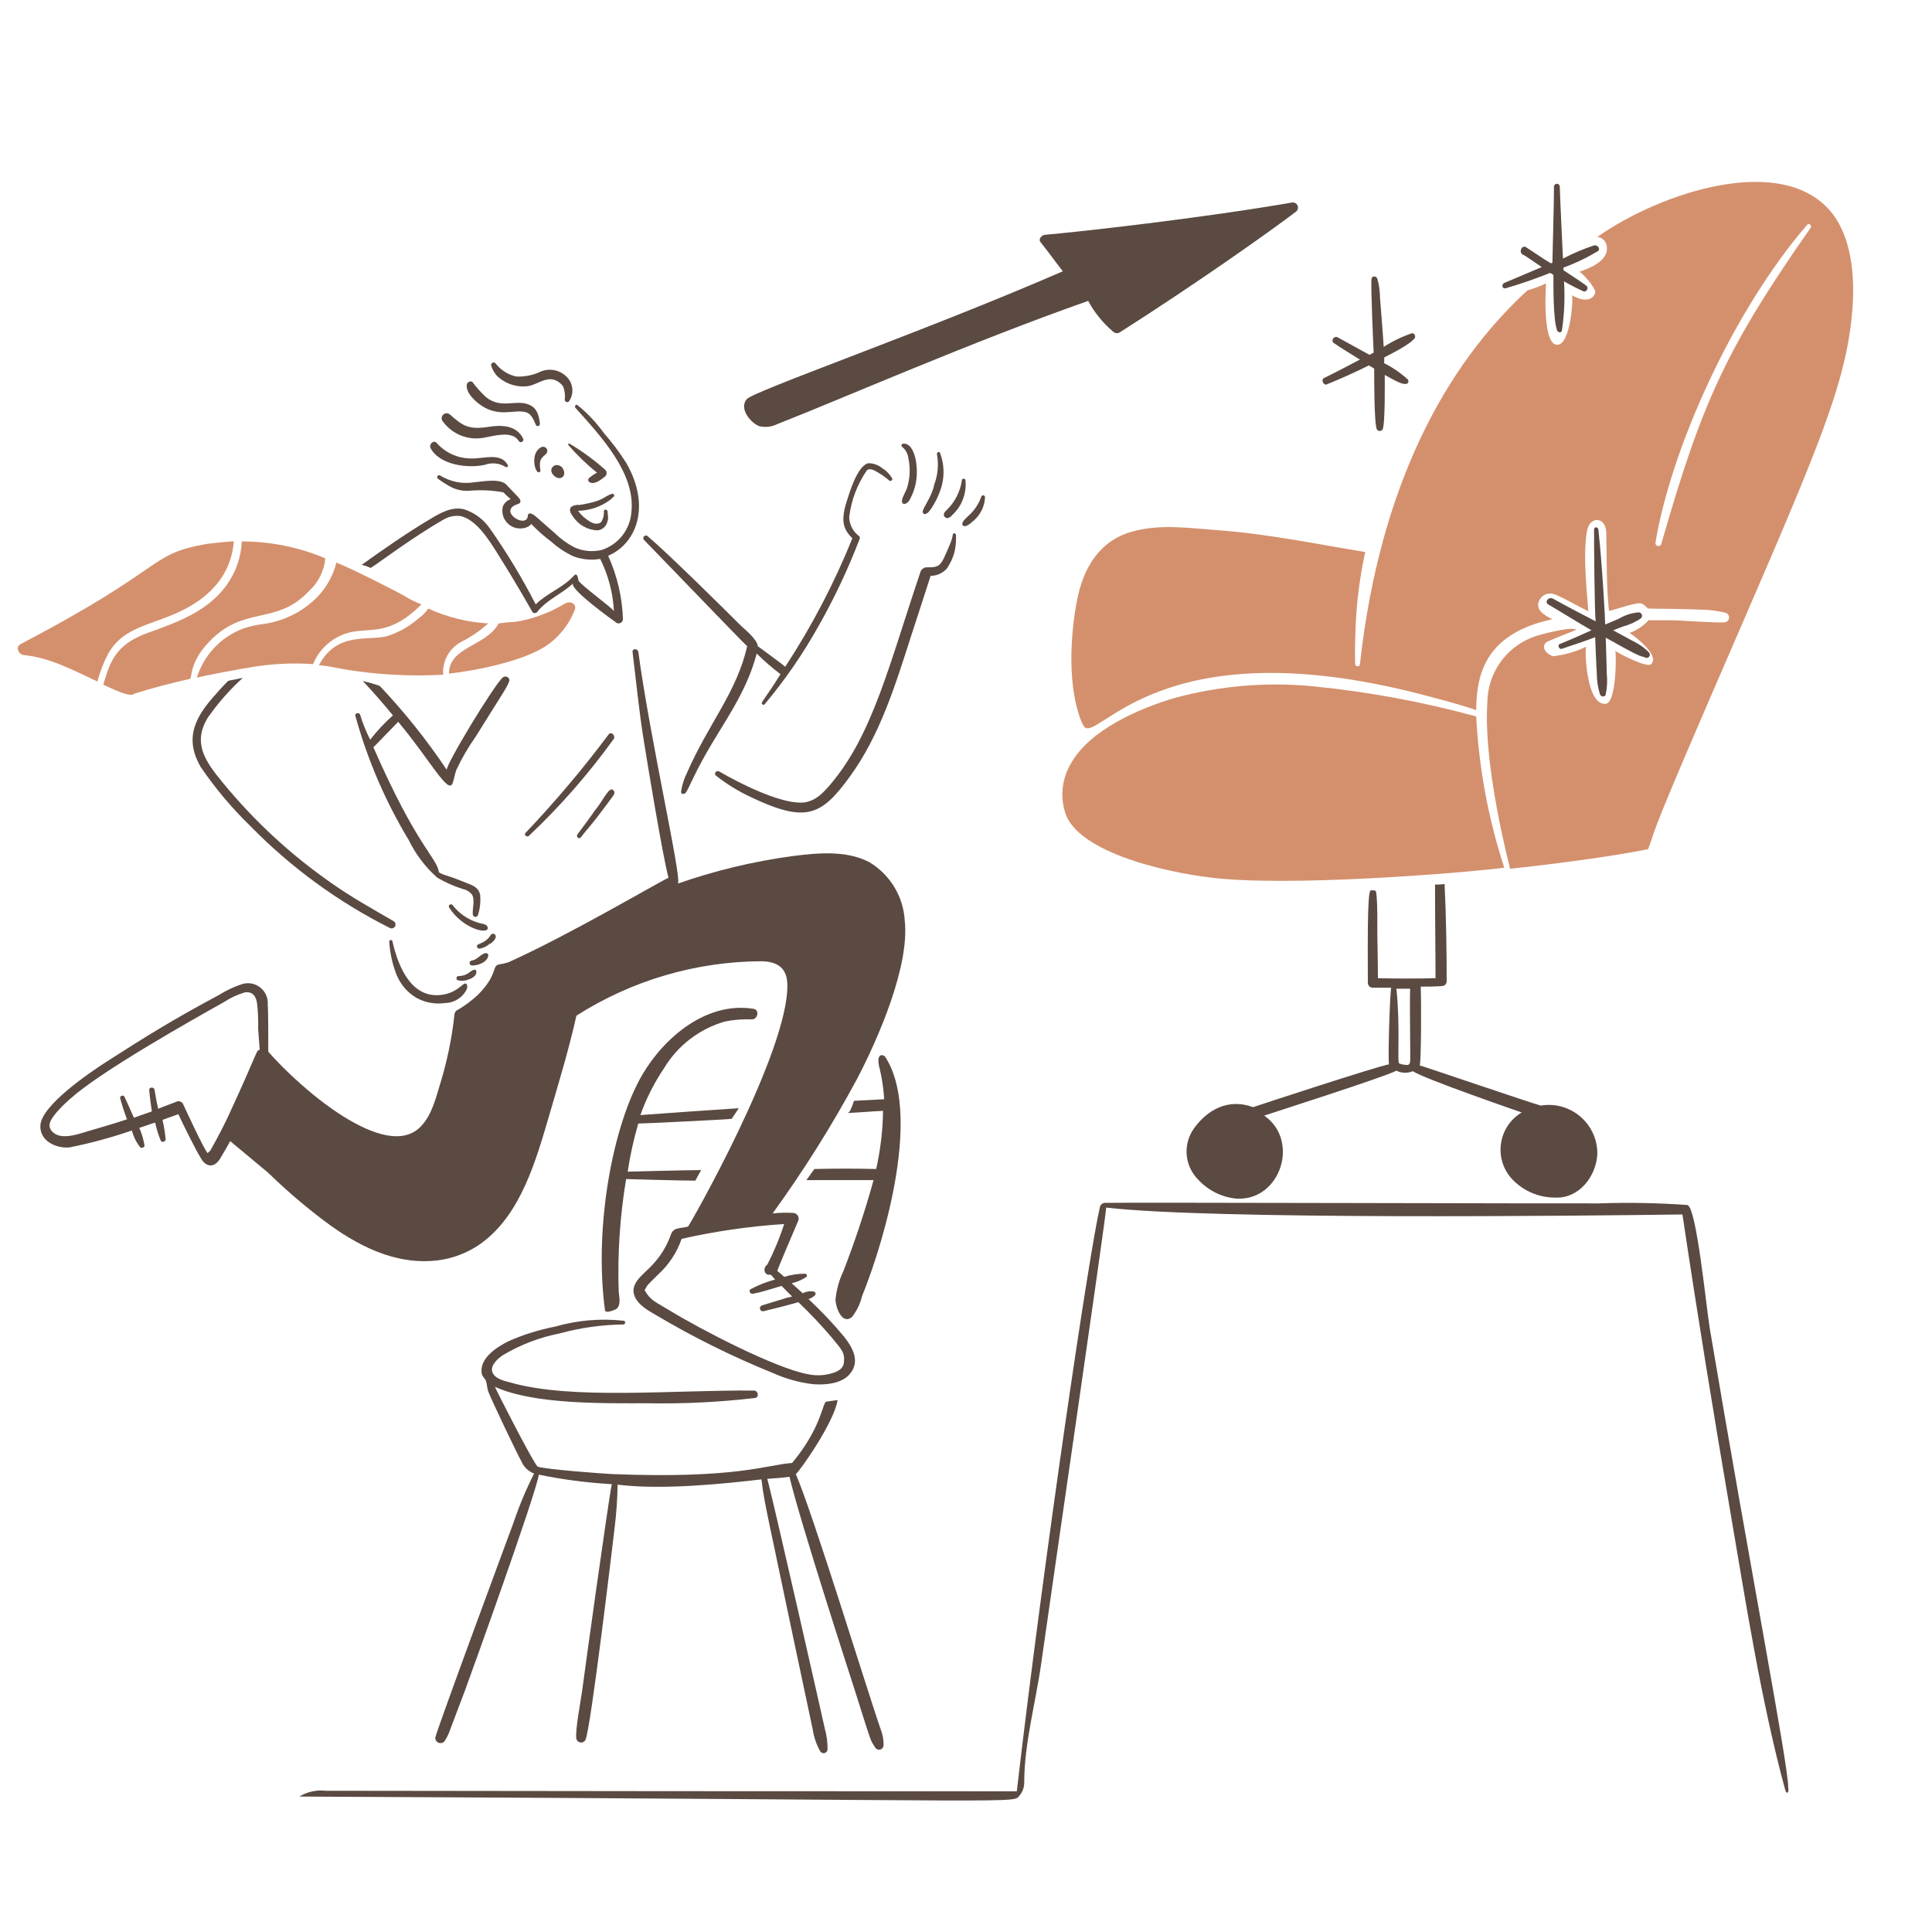<?xml version="1.0" encoding="utf-8"?>
<svg viewBox="0 0 400 400" xmlns="http://www.w3.org/2000/svg" id="Support-Team-7--Streamline-Brooklyn" height="400" width="400">
  <desc>
    Support Team 7 Streamline Illustration: https://streamlinehq.com
  </desc>
  <g>
    <path d="M 297.209 202.518 C 293.269 202.626 289.209 202.626 285.279 202.518 C 285.279 199.78 285.223 197.046 285.169 194.198 C 285.109 191.134 285.279 187.96 284.949 184.894 C 284.954 184.663 284.826 184.45 284.621 184.346 L 283.745 184.346 C 283.031 185.062 283.199 197.042 283.199 203.502 C 283.197 204.047 283.638 204.489 284.183 204.488 L 288.015 204.488 C 287.687 207.334 287.357 219.488 287.577 220.36 C 285.387 220.688 259.665 229.116 259.445 229.226 C 254.083 227.256 249.845 230.012 247.295 233.494 C 244.821 236.813 245.196 241.453 248.171 244.332 C 250.215 246.504 252.975 247.865 255.943 248.162 C 265.131 248.722 269.187 236.122 261.743 230.978 C 262.289 230.758 287.027 222.876 289.107 221.672 C 290.17 222.201 291.411 222.241 292.507 221.782 C 295.025 223.424 314.399 230.102 315.055 230.32 C 310.315 233.149 309.224 239.543 312.757 243.784 C 315.075 246.44 318.432 247.958 321.957 247.944 C 326.881 248.212 330.515 243.566 330.715 238.858 C 330.732 232.629 325.146 227.88 319.001 228.898 C 317.251 228.46 294.811 220.798 293.935 220.578 C 294.263 219.702 294.263 207.334 294.155 204.268 C 295.577 204.268 297.001 204.268 298.533 204.16 C 299.078 204.162 299.521 203.719 299.519 203.174 C 299.519 196.498 299.409 189.71 299.081 183.034 C 298.428 183.124 297.768 183.16 297.109 183.142 C 297.099 189.93 297.209 196.278 297.209 202.518 Z M 291.955 219.812 C 291.855 220.362 291.627 220.578 291.079 220.468 C 290.586 220.464 290.101 220.353 289.657 220.14 C 289.257 219.74 289.933 212.388 289.109 204.706 L 291.955 204.706 C 291.823 208.148 292.051 219.294 291.955 219.812 Z" stroke-width="2" style="stroke-width: 2; fill: rgb(90, 74, 66);"/>
    <path d="M 175.599 230.43 C 177.999 230.32 180.415 230.102 182.823 229.992 C 182.77 234.044 182.293 238.079 181.401 242.032 C 177.134 241.924 172.867 241.924 168.601 242.032 L 166.959 244.332 L 180.861 244.332 C 179.097 250.708 177.015 256.991 174.621 263.158 C 173.736 265.019 173.181 267.019 172.981 269.07 C 172.981 270.492 174.271 274.406 176.381 272.682 C 177.374 271.425 178.083 269.969 178.461 268.412 C 183.671 255.474 190.633 230.052 183.277 218.826 C 183.043 218.358 181.107 217.69 182.183 221.454 C 182.643 223.47 182.936 225.52 183.059 227.584 L 176.819 227.912 C 176.575 228.66 176.282 229.392 175.943 230.102 C 175.709 230.21 175.709 230.32 175.599 230.43 Z" stroke-width="2" style="stroke-width: 2; fill: rgb(90, 74, 66);"/>
    <path d="M 145.169 242.252 C 142.213 242.252 130.169 242.58 129.955 242.58 C 130.463 239.215 131.194 235.887 132.143 232.618 C 133.239 232.618 151.517 231.744 151.517 231.634 C 151.955 230.868 152.503 230.21 152.941 229.444 C 149.219 229.664 133.785 230.758 132.581 230.868 C 133.806 227.426 135.461 224.153 137.507 221.126 C 140.336 216.441 144.833 213.001 150.095 211.494 C 151.932 211.119 153.809 210.972 155.683 211.056 C 156.883 211.056 157.327 209.08 156.011 208.866 C 146.385 207.298 137.611 214.666 133.025 222.44 C 126.981 232.674 122.911 253.762 125.253 271.258 C 125.357 272.026 127.115 271.258 127.553 271.04 C 128.647 270.274 128.189 268.524 128.099 267.428 C 127.832 259.624 128.345 251.814 129.631 244.112 C 129.741 244.112 140.797 244.44 143.971 244.44 C 144.083 244.222 144.841 242.798 145.169 242.252 Z M 127.655 271.04 C 127.765 270.82 127.765 270.93 127.655 271.04 Z" stroke-width="2" style="stroke-width: 2; fill: rgb(90, 74, 66);"/>
    <path d="M 294.145 143.738 C 297.973 144.738 301.807 145.708 305.637 147.022 C 305.637 138.278 308.659 132.328 317.787 129.18 C 318.999 128.762 320.187 128.522 321.399 128.194 C 319.759 127.428 317.787 126.224 318.663 124.362 C 319.147 123.266 320.342 122.67 321.509 122.94 C 322.605 123.14 327.421 125.896 328.843 126.552 C 328.319 120.25 327.773 113.728 328.625 109.696 C 329.225 106.872 332.495 106.896 332.565 110.352 C 332.675 115.718 332.565 121.08 333.113 126.442 C 333.113 126.662 338.257 124.8 339.571 124.91 C 340.337 124.91 340.993 126.004 341.431 126.004 C 343.293 126.004 350.517 126.118 352.159 126.224 C 353.894 126.234 355.621 126.454 357.303 126.88 C 358.041 127.142 358.219 128.105 357.623 128.614 C 357.471 128.744 357.283 128.826 357.085 128.85 C 355.227 129.008 347.671 128.412 345.809 128.412 L 341.321 128.412 C 340.24 129.594 338.888 130.496 337.381 131.04 C 338.257 131.588 343.729 135.64 341.869 137.498 C 340.993 138.374 334.973 135.2 334.425 134.762 C 334.645 134.87 334.753 145.478 332.455 145.708 C 328.293 146.124 328.077 133.996 328.405 133.886 C 326.27 134.922 323.976 135.588 321.619 135.856 C 320.419 135.638 318.963 134.188 320.087 133.01 C 320.301 132.786 324.465 131.15 326.107 130.492 C 326.545 130.274 325.887 130.164 325.997 130.274 C 324.903 129.836 318.997 131.284 317.349 131.916 C 311.708 134.06 307.968 139.454 307.937 145.488 C 307.281 155.372 310.155 169.91 312.643 179.86 C 319.795 179.13 333.933 177.342 341.213 175.81 C 342.925 171.53 340.469 175.944 353.253 146.364 C 375.941 93.87 382.409 80.164 383.573 63.284 C 384.003 57.044 383.279 49.138 379.305 44.128 C 369.253 31.462 343.991 39.728 330.705 49.054 C 331.744 49.163 332.565 49.985 332.675 51.024 C 333.113 53.98 329.171 55.512 326.983 56.278 C 327.311 56.17 330.601 59.784 330.267 60.656 C 329.299 63.182 325.997 61.532 325.451 61.094 C 325.779 61.314 325.231 71.706 322.275 71.384 C 319.211 71.05 320.087 58.906 320.087 58.686 C 318.852 59.269 317.57 59.745 316.255 60.11 C 299.427 75.534 285.683 100.292 281.557 137.498 C 281.533 137.878 281.107 138.089 280.79 137.878 C 280.662 137.792 280.581 137.652 280.571 137.498 C 280.461 134.762 280.597 132.026 280.681 129.288 C 280.921 124.242 281.58 119.225 282.651 114.288 C 272.581 112.646 262.621 110.554 252.441 109.8 C 246.421 109.356 240.073 108.38 234.161 110.128 C 227.485 112.104 224.271 117.696 222.995 124.25 C 221.543 131.708 221.025 142.2 223.871 149.316 C 224.023 149.749 224.244 150.154 224.527 150.516 C 227.531 153.528 240.397 129.816 294.145 143.738 Z M 374.159 46.538 C 374.489 46.1 375.145 46.648 374.927 47.086 C 357.505 71.98 352.383 83.13 343.949 112.65 C 343.786 113.102 343.194 113.207 342.885 112.84 C 342.764 112.697 342.714 112.506 342.749 112.322 C 345.987 92.874 358.751 64.38 374.159 46.536 L 374.159 46.538 Z" stroke-width="2" style="stroke-width: 2; fill: rgb(212, 144, 109);"/>
    <path d="M 305.637 148.334 C 294.594 145.315 283.317 143.229 271.925 142.096 C 262.298 141.154 252.581 141.967 243.245 144.496 C 235.633 146.712 225.603 151.208 221.791 157.96 C 219.752 161.288 219.388 165.378 220.807 169.014 C 224.575 177.27 243.861 181.138 252.877 181.93 C 271.633 183.582 308.989 180.13 311.439 179.632 C 308.134 169.501 306.183 158.977 305.637 148.334 Z" stroke-width="2" style="stroke-width: 2; fill: rgb(212, 144, 109);"/>
    <path d="M 354.019 275.198 C 353.237 270.558 351.239 249.662 349.313 249.476 C 343.229 249.046 337.128 248.936 331.033 249.148 C 325.559 249.202 233.069 248.928 228.687 249.038 C 228.173 249.106 227.77 249.511 227.703 250.024 C 225.605 258.76 216.213 321.914 210.517 370.868 C 162.793 370.868 115.105 370.831 67.453 370.758 C 65.545 370.537 63.619 370.959 61.979 371.958 C 218.351 372.666 209.293 373.51 211.179 371.63 C 211.759 370.878 212.067 369.952 212.055 369.002 C 212.055 361.002 214.455 352.364 215.559 344.484 C 217.445 331.002 229.021 251.776 229.021 250.02 C 251.179 252.552 326.159 251.74 348.333 251.442 C 351.399 272.02 354.777 292.71 358.295 313.288 C 361.455 331.788 364.629 352.258 369.569 370.426 C 369.895 371.626 370.445 371.302 370.225 369.988 C 370.219 365.258 362.461 325.34 354.019 275.198 Z" stroke-width="2" style="stroke-width: 2; fill: rgb(90, 74, 66);"/>
    <path d="M 163.449 305.738 C 165.557 314.772 176.293 347.806 176.803 349.412 C 180.789 361.972 180.099 359.978 181.181 361.782 C 181.533 362.41 182.434 362.421 182.802 361.802 C 182.884 361.663 182.929 361.505 182.933 361.344 C 182.957 360.377 182.809 359.413 182.495 358.498 C 179.845 351.012 168.295 313.27 164.763 305.192 C 165.363 304.888 172.751 294.472 173.409 289.866 L 171.111 290.194 C 170.269 290.194 170.261 295.376 163.997 302.892 C 158.901 303.232 152.521 306.22 126.779 305.192 C 125.105 305.124 113.103 304.244 111.347 303.658 C 110.689 303.44 102.589 287.568 102.479 287.13 C 110.609 290.826 125.079 290.53 134.113 290.53 C 141.536 290.668 148.961 290.301 156.335 289.434 C 157.209 289.314 156.991 287.91 156.115 287.902 C 139.299 287.75 118.491 289.866 105.763 286.26 C 104.665 285.948 102.895 285.618 102.151 284.51 C 101.137 282.996 102.931 281.356 104.121 280.568 C 107.739 278.413 111.701 276.895 115.833 276.08 C 120.151 274.899 124.602 274.274 129.079 274.22 C 129.385 274.185 129.538 273.832 129.355 273.585 C 129.312 273.527 129.255 273.482 129.189 273.454 C 124.413 272.917 119.577 273.324 114.959 274.654 C 111.686 275.291 108.493 276.282 105.435 277.61 C 103.009 278.778 99.149 281.21 99.743 284.396 C 99.865 285.05 100.401 285.38 100.619 285.928 C 100.837 286.584 100.831 287.354 101.057 288.008 C 101.587 289.546 107.303 301.468 107.953 302.566 C 108.446 303.73 109.395 304.64 110.579 305.084 C 108.915 308.371 107.489 311.773 106.311 315.264 C 106.235 315.464 90.229 358.628 90.111 359.814 C 90.122 360.656 91.041 361.17 91.765 360.739 C 91.839 360.694 91.909 360.641 91.971 360.58 C 92.485 359.843 92.89 359.034 93.171 358.18 C 93.519 357.2 95.589 351.834 96.237 350.08 C 97.569 346.48 110.905 309.47 111.561 305.31 C 116.541 306.337 121.59 306.995 126.667 307.28 C 125.993 310.38 120.953 346.718 120.537 349.97 C 120.299 351.828 118.991 358.62 119.337 360.04 C 119.553 360.792 120.502 361.027 121.045 360.464 C 121.104 360.402 121.155 360.334 121.197 360.26 C 122.281 358.408 127.167 317.06 127.217 316.584 C 127.601 313.531 127.821 310.46 127.875 307.384 C 137.177 308.548 150.305 307.154 157.647 306.29 C 157.977 309.246 158.571 312.09 159.181 315.046 C 160.011 319.084 167.847 356.2 168.265 358.064 C 168.501 359.64 169.02 361.161 169.797 362.552 C 170.1 363.104 170.887 363.121 171.213 362.583 C 171.299 362.442 171.34 362.279 171.331 362.114 C 171.353 360.708 171.169 359.306 170.783 357.954 C 170.431 356.318 159.837 309.464 158.851 306.18 C 160.493 306.066 163.231 305.848 163.449 305.738 Z" stroke-width="2" style="stroke-width: 2; fill: rgb(90, 74, 66);"/>
    <path d="M 76.757 117.58 C 78.139 116.75 85.393 111.254 91.757 107.62 C 92.832 106.945 94.112 106.673 95.369 106.854 C 98.521 107.562 101.057 111.504 102.813 114.296 C 107.511 121.776 110.013 126.348 110.145 126.556 C 110.33 127.001 110.928 127.078 111.22 126.695 C 111.227 126.685 111.234 126.676 111.241 126.666 C 113.211 124.148 116.385 122.944 118.683 120.754 C 117.589 121.74 126.883 128.416 127.659 128.964 C 128.245 129.279 128.958 128.864 128.973 128.198 C 128.828 123.66 127.787 119.196 125.909 115.062 C 131.747 112.592 134.861 104.828 129.629 95.798 C 128.258 93.637 126.72 91.588 125.029 89.668 C 123.474 87.497 121.632 85.546 119.555 83.868 C 119.233 83.642 118.899 84.088 119.117 84.416 C 124.435 90.346 131.655 98.016 130.717 106.09 C 130.43 109.68 128.012 112.746 124.587 113.86 C 122.681 114.315 120.679 114.123 118.895 113.314 C 117.404 112.537 116.039 111.541 114.845 110.358 C 113.667 109.342 112.445 108.278 111.341 107.294 C 111.013 106.964 109.263 105.432 109.263 106.964 C 108.757 109.494 102.873 105.664 107.291 104.338 C 108.167 104.01 107.621 103.244 107.183 102.806 C 106.855 102.476 105.213 100.726 104.983 100.506 C 103.801 98.93 100.033 99.69 98.197 99.85 C 95.731 100.255 93.201 99.749 91.081 98.426 C 90.801 98.297 90.487 98.519 90.515 98.825 C 90.524 98.925 90.569 99.017 90.643 99.084 C 91.568 99.794 92.558 100.417 93.599 100.944 C 94.727 101.468 95.97 101.695 97.211 101.602 C 99.548 101.397 101.903 101.507 104.211 101.93 C 104.695 102.432 105.206 102.907 105.743 103.352 C 104.992 103.588 104.388 104.151 104.101 104.884 C 103.504 107.432 105.675 109.774 108.261 109.372 C 108.933 109.31 109.558 108.998 110.013 108.498 C 111.265 109.813 112.626 111.02 114.083 112.104 C 115.456 113.347 117.006 114.38 118.683 115.168 C 120.463 115.84 122.39 116.029 124.267 115.716 C 125.948 119.095 126.916 122.783 127.113 126.552 C 127.113 126.114 120.013 120.964 119.779 120.204 C 119.677 119.872 119.567 118.35 118.793 119.218 C 116.627 121.648 113.211 122.83 110.913 125.13 C 108.107 119.661 104.924 114.394 101.389 109.366 C 100.086 107.496 98.199 106.11 96.025 105.426 C 93.383 104.826 90.995 106.31 88.801 107.626 C 84.201 110.36 79.245 113.826 74.899 116.93 C 75.534 117.098 76.155 117.315 76.757 117.58 Z" stroke-width="2" style="stroke-width: 2; fill: rgb(90, 74, 66);"/>
    <path d="M 48.083 140.78 C 47.782 140.814 47.488 140.887 47.207 140.998 C 46.007 142.198 44.927 143.422 43.807 144.72 C 39.899 149.278 38.471 153.414 41.509 158.732 C 44.515 163.155 47.962 167.262 51.797 170.99 C 60.199 179.579 69.964 186.718 80.697 192.118 C 81.244 192.413 81.905 192.005 81.887 191.383 C 81.879 191.095 81.717 190.833 81.463 190.696 C 77.041 188.142 72.597 185.66 68.437 182.706 C 60.08 176.866 52.567 169.905 46.107 162.018 C 42.287 157.432 39.889 153.674 43.043 148.554 C 45.14 145.559 47.563 142.805 50.267 140.344 C 49.611 140.454 48.845 140.672 48.083 140.78 Z" stroke-width="2" style="stroke-width: 2; fill: rgb(90, 74, 66);"/>
    <path d="M 75.115 141 C 77.303 143.3 79.275 145.6 81.353 148.116 C 79.626 149.639 78.05 151.324 76.647 153.15 C 75.806 151.499 75.11 149.778 74.567 148.006 C 74.337 147.354 73.367 147.678 73.583 148.226 C 76.072 157.266 79.791 165.921 84.637 173.948 C 86.073 176.905 88.083 179.546 90.549 181.72 C 92.175 182.671 93.9 183.442 95.693 184.018 C 96.45 184.164 97.14 184.548 97.663 185.114 C 98.417 186.216 97.773 188.068 97.883 189.272 C 97.879 189.697 98.336 189.967 98.706 189.758 C 98.847 189.679 98.946 189.541 98.977 189.382 C 99.387 188.074 99.536 186.698 99.415 185.332 C 99.187 183.91 98.095 183.38 96.897 182.932 C 95.795 182.512 94.713 182.04 93.497 181.618 C 93.171 181.504 90.871 180.852 90.871 180.524 C 90.355 177.43 86.363 175.412 77.297 154.692 C 77.407 154.692 81.239 150.642 82.443 149.438 C 89.177 157.52 92.811 164.624 93.717 162.134 C 94.037 161.256 94.141 160.268 94.483 159.398 C 95.59 157.022 96.909 154.751 98.423 152.612 C 104.191 143.324 105.035 142.28 105.423 141.012 C 105.659 140.252 104.649 139.8 104.109 140.246 C 102.339 141.714 92.109 158.616 92.509 159.402 C 88.376 153.219 83.725 147.398 78.607 142.002 C 77.463 141.603 76.297 141.268 75.115 141 Z" stroke-width="2" style="stroke-width: 2; fill: rgb(90, 74, 66);"/>
    <path d="M 154.693 133.78 C 152.547 143.338 146.665 149.83 142.213 160.05 C 141.611 161.255 141.206 162.549 141.013 163.882 C 140.905 164.43 141.671 164.538 141.999 164.1 C 142.879 162.716 143.183 161.424 145.829 156.658 C 149.739 149.62 154.503 143.606 156.667 135.312 C 158.21 136.843 159.854 138.269 161.589 139.58 C 160.389 141.55 159.045 143.504 157.757 145.38 C 157.533 145.704 158.085 146.146 158.305 145.818 C 162.53 140.783 166.268 135.359 169.469 129.618 C 172.722 123.892 175.54 117.929 177.897 111.78 C 178.081 111.38 178.081 111.38 177.897 111.014 C 176.629 110.095 175.86 108.639 175.817 107.074 C 176.227 103.619 177.467 100.314 179.431 97.442 C 180.099 96.686 181.291 97.552 182.057 97.988 C 182.794 98.436 183.49 98.95 184.137 99.522 C 184.402 99.679 184.737 99.49 184.741 99.182 C 184.741 99.109 184.722 99.037 184.685 98.974 C 184.167 98.125 183.454 97.411 182.605 96.894 C 181.801 96.241 180.794 95.893 179.759 95.91 C 177.501 96.41 175.847 102.082 175.271 103.9 C 173.951 108.066 174.737 109.714 176.471 111.452 C 172.719 120.753 168.063 129.662 162.569 138.052 C 162.113 137.596 157.083 133.92 156.877 133.782 C 156.877 132.56 154.415 130.452 153.477 129.622 C 149.767 125.914 138.101 114.382 134.101 111.022 C 133.795 110.738 133.297 110.891 133.203 111.298 C 133.163 111.473 133.212 111.656 133.335 111.788 C 140.429 119.072 153.443 132.666 154.693 133.78 Z" stroke-width="2" style="stroke-width: 2; fill: rgb(90, 74, 66);"/>
    <path d="M 171.883 162.454 C 170.213 164.402 168.483 166.176 165.753 166.176 C 161.003 166.176 153.003 162.1 148.897 159.718 C 148.345 159.398 147.697 160.156 148.241 160.594 C 150.434 162.323 152.819 163.795 155.349 164.98 C 166.931 170.52 170.079 168.842 175.927 160.822 C 182.209 152.206 185.389 141.79 188.625 131.704 C 189.957 127.552 191.361 123.386 192.675 119.226 C 193.918 119.222 195.105 118.708 195.959 117.804 C 196.805 116.623 197.402 115.282 197.711 113.862 C 197.902 112.853 197.975 111.824 197.929 110.798 C 197.929 110.36 197.273 110.25 197.273 110.688 C 197.133 111.521 196.875 112.329 196.505 113.088 C 194.705 117.308 194.719 117.466 191.689 117.466 C 191.194 117.541 190.777 117.875 190.595 118.342 C 184.147 137.426 180.671 152.2 171.883 162.454 Z" stroke-width="2" style="stroke-width: 2; fill: rgb(90, 74, 66);"/>
    <path d="M 102.917 77.842 C 104.669 79.509 107.092 80.277 109.485 79.922 C 111.127 79.594 112.885 78.142 114.629 78.608 C 115.431 78.841 116.127 79.344 116.601 80.032 C 116.93 80.904 117.043 81.843 116.929 82.768 C 116.942 83.157 117.371 83.387 117.702 83.181 C 117.74 83.157 117.774 83.129 117.805 83.096 C 118.85 81.576 118.713 79.537 117.475 78.17 C 116.123 76.679 114 76.159 112.113 76.858 C 110.483 77.665 108.675 78.042 106.859 77.952 C 105.158 77.57 103.647 76.601 102.589 75.216 C 102.312 74.92 101.819 75.035 101.701 75.422 C 101.667 75.533 101.671 75.653 101.713 75.762 C 101.961 76.533 102.371 77.243 102.917 77.842 Z" stroke-width="2" style="stroke-width: 2; fill: rgb(90, 74, 66);"/>
    <path d="M 98.539 83.096 C 102.083 86.26 105.243 85.18 107.515 85.18 C 109.631 85.18 110.115 85.98 110.915 87.916 C 111.139 88.462 111.789 88.244 111.789 87.698 C 111.571 86.056 111.253 84.612 109.711 83.866 C 106.911 82.514 103.873 84.824 100.625 82.224 C 99.582 81.254 98.63 80.192 97.779 79.05 C 97.356 78.847 96.851 79.05 96.685 79.488 C 96.349 80.798 97.557 82.218 98.539 83.096 Z" stroke-width="2" style="stroke-width: 2; fill: rgb(90, 74, 66);"/>
    <path d="M 99.083 90.758 C 101.381 90.658 105.807 88.758 107.401 91.306 C 107.612 91.643 108.109 91.626 108.295 91.274 C 108.382 91.111 108.375 90.914 108.277 90.758 C 106.941 88.032 103.795 87.958 101.277 88.358 C 97.035 89.03 95.825 88.19 93.177 85.84 C 92.592 85.298 91.639 85.593 91.462 86.37 C 91.411 86.595 91.437 86.831 91.535 87.04 C 93.225 89.517 96.089 90.928 99.083 90.758 Z" stroke-width="2" style="stroke-width: 2; fill: rgb(90, 74, 66);"/>
    <path d="M 157.209 88.24 C 158.462 88.536 159.78 88.382 160.931 87.804 C 174.957 82.302 200.831 70.906 225.293 62.298 C 226.601 64.714 228.346 66.867 230.439 68.648 C 230.788 68.989 231.312 69.076 231.753 68.866 C 248.065 58.486 263.419 47.564 268.203 43.91 C 268.914 43.495 268.91 42.466 268.195 42.057 C 267.965 41.925 267.695 41.884 267.437 41.94 C 248.925 45.152 223.315 48.016 216.319 48.616 C 215.661 48.726 214.907 49.482 215.443 50.148 C 217.007 52.094 218.507 54.198 220.043 56.17 C 191.083 68.76 155.999 80.944 154.583 82.658 C 152.949 84.636 155.455 87.592 157.209 88.24 Z" stroke-width="2" style="stroke-width: 2; fill: rgb(90, 74, 66);"/>
    <path d="M 65.701 251.664 C 72.377 256.922 80.261 261.54 89.017 261.078 C 92.93 260.913 96.705 259.579 99.853 257.248 C 107.863 251.284 110.985 240.248 113.755 230.758 C 115.733 223.974 117.805 217.186 119.337 210.29 C 130.815 202.964 144.14 199.053 157.757 199.014 C 161.041 199.12 162.935 200.436 163.011 203.83 C 163.325 217.664 142.633 253.964 142.433 253.964 C 140.589 254.424 139.381 254.01 138.821 255.824 C 138.006 258.065 136.739 260.114 135.099 261.844 C 133.777 263.37 131.053 265.128 131.159 267.318 C 131.273 269.718 134.021 271.228 135.759 272.244 C 143.543 276.866 151.666 280.891 160.059 284.284 C 162.697 285.476 165.503 286.251 168.379 286.582 C 170.779 286.782 174.105 286.504 175.823 284.612 C 178.167 282.028 176.641 279.184 174.837 276.84 C 172.525 274.058 170.039 271.426 167.393 268.96 C 167.938 268.802 168.43 268.499 168.817 268.084 C 168.919 267.841 168.825 267.56 168.597 267.428 C 167.783 267.259 166.935 267.374 166.197 267.756 C 165.431 267.098 164.665 266.332 163.899 265.676 C 164.997 265.445 166.039 264.999 166.963 264.362 C 167.183 264.144 167.071 263.822 166.745 263.706 C 165.26 263.692 163.782 263.913 162.367 264.362 C 161.915 263.935 161.44 263.535 160.943 263.162 C 160.835 263.052 164.885 253.64 165.213 252.874 C 165.629 252.105 165.1 251.165 164.227 251.122 C 162.804 251.032 161.375 251.069 159.959 251.232 C 166.364 242.395 172.176 233.143 177.359 223.538 C 181.793 215.112 188.359 200.046 187.319 190.59 C 187.021 185.552 184.229 180.995 179.877 178.44 C 175.077 176.008 169.261 176.594 164.113 177.24 C 156.024 178.331 148.066 180.238 140.361 182.932 C 141.173 181.712 134.633 153.24 132.161 134.988 C 132.057 134.222 130.861 134.22 130.961 134.988 C 131.725 141.106 132.291 147.136 133.261 153.158 C 134.033 157.958 137.155 177.042 138.405 181.728 C 135.729 182.996 117.903 193.542 105.239 199.242 C 104.594 199.439 103.935 199.586 103.267 199.68 C 101.763 200.056 103.149 201.768 98.889 206.028 C 97.678 207.143 96.358 208.134 94.949 208.984 C 94.43 209.156 94.078 209.638 94.073 210.184 C 93.558 214.896 92.605 219.551 91.227 224.086 C 90.243 227.26 89.453 230.85 87.067 233.286 C 79.817 240.67 62.159 225.338 55.543 217.742 C 55.543 216.21 55.561 209.742 55.433 208 C 55.667 204.983 52.675 202.753 49.851 203.84 C 48.315 204.36 46.846 205.058 45.473 205.92 C 35.563 211.232 30.257 214.558 22.049 219.822 C 18.523 222.084 8.649 228.794 8.365 232.958 C 8.139 236.24 11.653 237.816 14.387 237.558 C 18.766 236.683 23.081 235.513 27.303 234.056 C 27.632 235.334 28.228 236.528 29.053 237.558 C 29.383 237.754 29.809 237.594 29.929 237.23 C 29.727 235.947 29.359 234.696 28.835 233.508 C 29.929 233.18 31.025 232.742 32.119 232.414 C 32.403 233.725 32.805 235.007 33.319 236.246 C 33.647 236.574 34.085 236.354 34.305 236.026 C 34.184 234.626 33.964 233.235 33.647 231.866 C 34.741 231.428 35.847 231.1 36.931 230.666 C 37.697 232.418 40.763 238.548 41.637 239.866 C 42.661 241.654 44.365 241.876 45.579 239.866 C 46.315 238.644 47.001 237.466 47.659 236.254 L 55.539 242.82 C 58.755 245.959 62.148 248.912 65.701 251.664 Z M 43.043 238.748 C 42.565 238.748 37.993 228.77 37.899 228.568 C 37.667 228.137 37.176 227.914 36.699 228.022 C 35.385 228.568 34.071 229.006 32.757 229.554 C 32.429 228.24 32.211 226.928 31.991 225.614 C 31.881 224.956 30.791 225.066 30.897 225.722 C 31.007 227.146 31.225 228.568 31.445 230.102 C 30.245 230.54 28.927 230.978 27.723 231.414 C 27.065 229.992 26.431 228.45 25.753 227.036 C 25.541 226.596 24.753 226.928 24.877 227.364 C 25.273 228.848 25.747 230.31 26.299 231.744 C 23.673 232.618 21.043 233.376 18.419 234.144 C 16.219 234.792 12.141 236.358 10.537 233.924 C 9.751 232.724 10.757 231.524 11.523 230.524 C 12.46 229.421 13.485 228.396 14.587 227.458 C 20.721 221.922 39.187 211.49 46.441 207.428 C 47.759 206.564 49.197 205.9 50.709 205.456 C 52.351 205.238 53.027 206.33 53.227 207.756 C 53.421 209.5 53.494 211.256 53.445 213.01 C 53.555 214.432 53.665 215.964 53.773 217.388 C 53.019 217.388 53.761 217.022 47.315 230.962 C 45.745 234.362 43.623 238.086 43.485 238.294 C 43.153 238.53 43.043 238.64 43.043 238.748 Z M 158.843 261.844 C 157.969 262.392 158.077 264.034 159.391 263.924 L 159.609 263.924 C 159.939 264.252 160.157 264.582 160.485 264.91 C 158.74 265.382 157.052 266.042 155.451 266.88 C 154.895 267.194 155.339 267.968 155.889 267.866 C 157.745 267.516 159.609 266.88 161.471 266.332 C 161.591 266.347 161.711 266.308 161.799 266.224 L 163.989 268.412 C 163.712 268.536 163.415 268.611 163.113 268.632 C 161.361 269.178 159.513 269.748 157.749 270.274 C 157.297 270.437 157.191 271.028 157.559 271.338 C 157.702 271.459 157.892 271.509 158.077 271.474 C 159.927 270.992 161.799 270.598 163.659 270.05 C 164.207 269.94 164.755 269.722 165.301 269.612 C 167.812 272.002 170.191 274.529 172.425 277.18 C 174.181 279.38 174.961 279.95 174.723 282.104 C 174.613 283.104 173.959 283.64 172.973 284.076 C 171.158 284.772 169.18 284.924 167.281 284.514 C 160.481 283.288 144.803 275.084 138.929 271.488 C 135.689 269.502 134.739 269.352 133.457 267.108 C 134.247 265.79 133.627 266.508 136.193 263.934 C 138.441 261.913 140.137 259.351 141.119 256.492 C 148.105 254.911 155.206 253.885 162.355 253.426 C 161.422 256.324 160.25 259.14 158.851 261.844 L 158.843 261.844 Z" stroke-width="2" style="stroke-width: 2; fill: rgb(90, 74, 66);"/>
    <path d="M 274.661 79.594 C 277.615 78.394 280.571 77.076 283.417 75.654 C 283.417 75.654 284.183 76.09 284.511 76.31 C 284.511 77.952 284.489 87.71 285.059 88.898 C 285.34 89.334 285.978 89.334 286.259 88.898 C 286.807 87.804 286.697 78.828 286.697 77.624 C 287.645 78.098 290.017 79.66 291.075 79.484 C 291.513 79.484 291.733 79.046 291.513 78.608 C 290.042 77.245 288.383 76.1 286.587 75.208 L 286.587 74.008 C 287.353 73.57 291.963 71.388 292.937 69.958 C 293.12 69.529 292.85 69.043 292.389 68.972 C 290.311 69.678 288.326 70.634 286.479 71.818 C 286.369 69.738 285.817 62.842 285.713 61.638 C 285.706 60.306 285.521 58.981 285.165 57.698 C 284.965 57.146 284.075 57.042 283.965 57.698 C 283.753 58.91 284.351 71.83 284.403 73.022 C 284.075 73.132 283.855 73.35 283.527 73.46 C 281.337 72.26 279.139 71.06 276.959 69.848 C 276.189 69.416 275.427 70.614 276.193 71.048 C 277.945 72.248 279.805 73.346 281.557 74.448 C 279.039 75.762 276.621 77.048 274.113 78.28 C 273.453 78.602 274.003 79.812 274.661 79.594 Z" stroke-width="2" style="stroke-width: 2; fill: rgb(90, 74, 66);"/>
    <path d="M 126.013 152.056 C 120.69 159.175 114.952 165.973 108.829 172.416 C 108.393 172.856 109.047 173.4 109.485 173.072 C 115.989 166.937 121.891 160.193 127.109 152.932 C 127.437 152.166 126.451 151.4 126.013 152.056 Z" stroke-width="2" style="stroke-width: 2; fill: rgb(90, 74, 66);"/>
    <path d="M 126.561 163.44 C 125.673 163.662 124.679 166.04 123.059 167.928 C 121.963 169.57 120.769 171.108 119.555 172.744 C 119.229 173.184 119.775 173.838 120.213 173.4 C 121.413 171.868 122.765 170.364 123.933 168.8 C 127.197 164.444 127.217 164.544 127.217 163.984 C 127.109 163.66 126.779 163.33 126.561 163.44 Z" stroke-width="2" style="stroke-width: 2; fill: rgb(90, 74, 66);"/>
    <path d="M 86.717 127.98 C 84.811 129.665 82.574 130.932 80.149 131.7 C 76.079 132.764 69.775 130.7 66.029 137.72 C 66.687 137.83 67.341 137.844 67.891 137.94 C 75.737 139.544 83.757 140.133 91.753 139.692 C 91.543 136.889 93.005 134.227 95.483 132.9 C 97.509 131.882 99.386 130.594 101.065 129.07 C 96.783 128.825 92.584 127.785 88.683 126.004 C 88.147 126.771 87.481 127.44 86.717 127.98 Z" stroke-width="2" style="stroke-width: 2; fill: rgb(212, 144, 109);"/>
    <path d="M 22.355 135.418 C 25.715 129.376 31.955 129.516 38.665 125.896 C 45.009 122.478 48.003 117.552 48.407 112.096 C 48.407 111.986 43.153 112.542 42.607 112.642 C 30.365 114.886 35.079 117.242 4.295 133.33 C 3.081 133.966 3.859 135.53 4.953 135.63 C 10.425 136.176 15.241 138.804 20.167 141.102 C 20.684 139.132 21.418 137.226 22.355 135.418 Z" stroke-width="2" style="stroke-width: 2; fill: rgb(212, 144, 109);"/>
    <path d="M 46.883 121.18 C 42.991 126.58 36.705 128.842 30.575 131.032 C 23.575 133.534 22.711 137.5 21.375 141.758 C 23.445 142.664 26.975 144.486 27.833 143.62 C 31.555 142.42 35.497 141.43 39.327 140.554 C 39.807 140.554 39.053 137.25 43.377 132.784 C 50.703 125.218 57.133 129.61 63.955 122.384 C 65.904 120.632 67.119 118.208 67.355 115.598 C 61.881 113.29 56.001 112.099 50.061 112.096 C 49.92 115.371 48.814 118.531 46.883 121.18 Z" stroke-width="2" style="stroke-width: 2; fill: rgb(212, 144, 109);"/>
    <path d="M 65.701 123.596 C 62.725 126.617 58.842 128.578 54.645 129.18 C 53.154 129.348 51.686 129.678 50.267 130.164 C 45.697 131.914 42.186 135.668 40.745 140.344 C 40.847 140.144 50.299 138.378 52.565 138.046 C 56.618 137.401 60.731 137.217 64.825 137.498 C 66.318 133.83 69.659 131.242 73.583 130.712 C 77.525 130.168 81.231 131.162 87.265 125.13 C 85.962 124.643 84.714 124.019 83.543 123.268 C 82.643 122.744 73.055 117.802 69.641 116.482 C 68.974 119.158 67.615 121.611 65.701 123.596 Z" stroke-width="2" style="stroke-width: 2; fill: rgb(212, 144, 109);"/>
    <path d="M 92.957 139.468 C 98.739 138.826 109.157 136.76 113.757 133.23 C 116.124 131.43 117.944 129.006 119.011 126.23 C 119.257 125.654 118.951 124.992 118.353 124.806 C 117.697 124.478 116.821 125.028 116.273 125.354 C 113.298 127.069 110.033 128.222 106.641 128.754 C 105.502 128.797 104.367 128.906 103.241 129.082 C 100.613 133.856 92.957 133.882 92.957 139.468 Z" stroke-width="2" style="stroke-width: 2; fill: rgb(212, 144, 109);"/>
    <path d="M 319.211 55.294 C 316.583 56.388 314.067 57.482 311.439 58.578 C 310.783 58.906 311.001 59.89 311.767 59.672 C 314.833 58.796 317.897 57.702 320.967 56.498 C 321.075 56.606 321.513 56.826 321.623 56.936 C 321.623 58.358 321.513 66.136 322.389 68.428 C 322.609 68.866 323.265 68.976 323.375 68.428 C 323.878 65.059 324.025 61.647 323.813 58.248 C 325.127 59.009 326.479 59.703 327.863 60.328 C 328.409 60.548 328.957 59.672 328.519 59.234 C 328.081 58.796 324.359 56.388 323.703 55.95 L 323.703 55.402 C 326.178 54.5 328.56 53.361 330.817 52.002 C 331.475 51.454 330.705 50.674 330.051 50.802 C 327.827 51.537 325.668 52.452 323.593 53.538 C 323.581 53.338 322.965 40.338 322.937 38.652 C 322.937 38.19 322.437 37.901 322.037 38.132 C 321.851 38.24 321.737 38.438 321.737 38.652 C 321.737 41.988 321.407 53.946 321.407 54.414 C 320.867 54.414 322.207 55.35 316.045 51.24 C 315.169 50.582 314.403 52.006 315.169 52.662 C 315.817 52.886 318.335 54.746 319.211 55.294 Z" stroke-width="2" style="stroke-width: 2; fill: rgb(90, 74, 66);"/>
    <path d="M 320.525 125.13 C 323.493 126.856 326.435 128.742 329.501 130.492 C 327.311 131.478 325.121 132.462 322.933 133.338 C 322.385 133.558 322.823 134.538 323.371 134.324 C 325.669 133.558 327.971 132.792 330.267 131.924 C 330.267 132.71 330.535 138.584 330.595 139.366 C 330.594 140.851 330.815 142.327 331.251 143.746 C 331.467 144.294 332.347 144.402 332.451 143.746 C 332.742 142.379 332.816 140.976 332.671 139.586 C 332.671 138.536 332.451 132.234 332.451 132.034 C 333.325 132.47 337.789 135.088 339.451 135.754 C 339.999 135.974 340.327 135.974 340.765 136.192 C 341.27 136.305 341.707 135.829 341.552 135.335 C 341.525 135.248 341.48 135.167 341.421 135.098 C 339.591 133.268 339.085 133.338 333.977 130.498 C 334.635 130.28 335.295 129.96 335.949 129.732 C 337.32 129.383 338.617 128.79 339.779 127.982 C 340.152 127.576 339.945 126.919 339.407 126.799 C 339.35 126.786 339.291 126.78 339.233 126.782 C 337.8 126.904 336.415 127.354 335.183 128.096 C 334.199 128.538 333.321 128.862 332.337 129.296 C 332.337 128.096 331.685 116.296 330.913 109.594 C 330.803 109.046 330.043 109.046 330.037 109.594 C 330.011 112.31 330.145 127.32 330.365 128.64 C 327.411 127.108 324.455 125.574 321.499 123.932 C 320.525 123.488 319.761 124.686 320.525 125.13 Z" stroke-width="2" style="stroke-width: 2; fill: rgb(90, 74, 66);"/>
    <path d="M 114.629 98.42 C 116.029 99.82 117.613 98.42 116.381 96.778 C 115.057 95.454 113.261 97.052 114.629 98.42 Z" stroke-width="2" style="stroke-width: 2; fill: rgb(90, 74, 66);"/>
    <path d="M 113.097 93.932 C 113.538 93.434 113.274 92.645 112.622 92.513 C 112.41 92.469 112.188 92.508 112.003 92.62 C 109.669 93.82 110.771 98.22 111.675 97.764 C 111.783 97.764 111.893 97.546 111.893 97.436 C 111.483 94.96 112.221 94.81 113.097 93.932 Z" stroke-width="2" style="stroke-width: 2; fill: rgb(90, 74, 66);"/>
    <path d="M 117.913 91.854 C 117.695 91.744 117.585 91.962 117.695 92.182 C 119.5 94.243 121.477 96.147 123.605 97.874 C 122.965 98.185 122.375 98.589 121.855 99.074 C 121.745 99.292 121.745 99.73 122.073 99.84 C 123.059 100.388 124.361 99.388 125.137 98.746 C 125.704 98.417 125.762 97.619 125.247 97.212 C 122.976 95.2 120.52 93.406 117.913 91.854 Z" stroke-width="2" style="stroke-width: 2; fill: rgb(90, 74, 66);"/>
    <path d="M 100.399 96.232 C 101.814 95.714 103.389 95.875 104.669 96.67 C 104.997 96.888 105.325 96.45 105.107 96.232 C 103.683 93.604 99.963 95.016 97.663 94.918 C 94.908 94.958 92.272 93.8 90.439 91.744 C 89.795 90.966 88.797 91.962 89.125 92.728 C 90.823 96.122 96.567 97.084 100.399 96.232 Z" stroke-width="2" style="stroke-width: 2; fill: rgb(90, 74, 66);"/>
    <path d="M 187.749 101.158 C 187.531 101.596 187.311 102.142 187.093 102.58 C 185.963 104.838 187.847 104.798 188.515 103.128 C 188.831 102.534 189.087 101.91 189.281 101.266 C 190.481 97.834 189.661 91.61 186.983 91.854 C 186.692 91.885 186.544 92.22 186.717 92.456 C 186.731 92.476 186.747 92.494 186.765 92.51 C 187.509 93.099 187.982 93.965 188.077 94.91 C 188.519 96.985 188.406 99.141 187.749 101.158 Z" stroke-width="2" style="stroke-width: 2; fill: rgb(90, 74, 66);"/>
    <path d="M 191.033 105.98 C 191.033 106.308 191.361 106.526 191.581 106.418 C 192.127 106.308 192.455 105.76 192.781 105.322 C 193.751 103.877 194.49 102.289 194.969 100.616 C 195.572 98.375 195.458 96.002 194.641 93.83 C 194.531 93.392 193.883 93.608 193.985 94.048 C 194.372 96.139 194.182 98.296 193.437 100.288 C 192.883 103.042 191.033 105.094 191.033 105.98 Z" stroke-width="2" style="stroke-width: 2; fill: rgb(90, 74, 66);"/>
    <path d="M 199.899 99.516 C 199.92 99.221 199.614 99.014 199.348 99.143 C 199.207 99.211 199.121 99.359 199.133 99.516 C 198.788 101.801 197.713 103.913 196.069 105.536 C 195.739 105.864 195.411 106.082 195.411 106.63 C 195.411 106.958 195.739 107.178 196.069 107.288 C 196.506 107.222 196.899 106.985 197.163 106.63 C 199.127 104.81 200.138 102.183 199.899 99.516 Z" stroke-width="2" style="stroke-width: 2; fill: rgb(90, 74, 66);"/>
    <path d="M 199.899 108.928 C 200.26 108.813 200.596 108.628 200.885 108.382 C 201.103 108.162 201.323 108.054 201.541 107.834 C 202.999 106.603 203.87 104.815 203.941 102.908 C 203.905 102.602 203.551 102.45 203.304 102.634 C 203.247 102.677 203.202 102.734 203.175 102.8 C 202.635 104.367 201.692 105.765 200.439 106.85 C 199.695 107.592 199.371 107.832 199.239 108.382 C 199.133 108.71 199.571 109.038 199.899 108.928 Z" stroke-width="2" style="stroke-width: 2; fill: rgb(90, 74, 66);"/>
    <path d="M 126.233 103.566 C 126.563 103.348 126.779 103.018 127.109 102.8 C 127.269 102.569 127.119 102.25 126.839 102.227 C 126.781 102.222 126.724 102.23 126.671 102.252 C 124.707 102.906 125.259 103.672 119.993 104.55 C 119.425 104.483 118.85 104.598 118.351 104.878 C 117.681 105.41 118.133 106.302 118.571 106.85 C 119.685 108.632 121.615 109.74 123.715 109.804 C 124.522 109.724 125.229 109.226 125.575 108.492 C 125.748 108.112 125.86 107.707 125.905 107.292 C 125.905 106.854 125.795 106.416 125.795 105.868 C 125.685 105.43 125.029 105.32 125.029 105.868 C 125.083 106.638 124.891 107.405 124.481 108.058 C 123.825 108.714 122.729 108.386 122.081 107.948 C 121.134 107.397 120.316 106.651 119.681 105.758 C 122.036 105.708 124.321 104.944 126.233 103.566 Z" stroke-width="2" style="stroke-width: 2; fill: rgb(90, 74, 66);"/>
    <path d="M 81.245 194.856 C 81.172 194.608 80.857 194.532 80.679 194.72 C 80.617 194.785 80.583 194.873 80.587 194.964 C 80.733 197.329 81.251 199.656 82.121 201.86 C 82.926 203.826 84.347 205.478 86.171 206.568 C 88.002 207.587 90.118 207.971 92.191 207.662 C 94.129 207.614 95.872 206.467 96.683 204.706 C 96.791 204.268 96.791 203.722 96.353 203.612 C 95.689 203.612 94.511 205.706 91.099 206.012 C 85.315 206.552 82.505 200.528 81.245 194.856 Z" stroke-width="2" style="stroke-width: 2; fill: rgb(90, 74, 66);"/>
    <path d="M 97.991 202.298 C 98.382 202.069 98.63 201.657 98.649 201.204 C 98.539 200.328 97.659 200.98 97.335 201.204 C 96.672 201.784 95.816 202.097 94.935 202.08 C 94.379 202.08 94.379 202.956 94.825 202.956 C 95.593 203.155 96.408 203.078 97.125 202.736 C 97.443 202.658 97.739 202.508 97.991 202.298 Z" stroke-width="2" style="stroke-width: 2; fill: rgb(90, 74, 66);"/>
    <path d="M 101.057 198.03 C 101.179 197.788 101.08 197.492 100.837 197.372 C 99.979 197.086 98.955 198.554 97.991 198.796 C 97.663 198.906 97.225 198.906 97.225 199.344 C 97.207 199.653 97.464 199.908 97.773 199.89 C 99.083 199.89 100.729 199.234 101.057 198.03 Z" stroke-width="2" style="stroke-width: 2; fill: rgb(90, 74, 66);"/>
    <path d="M 102.151 194.856 C 103.369 193.638 101.995 192.76 101.495 193.76 C 100.125 195.678 98.539 195.18 98.759 196.06 C 98.854 196.327 99.144 196.472 99.415 196.388 C 100.147 196.24 100.827 195.9 101.385 195.402 C 101.605 195.402 101.823 195.18 102.151 194.856 Z" stroke-width="2" style="stroke-width: 2; fill: rgb(90, 74, 66);"/>
    <path d="M 100.947 191.9 C 100.729 191.242 99.525 191.242 98.977 191.024 C 96.89 190.401 95.052 189.137 93.723 187.412 C 93.521 187.136 93.096 187.182 92.958 187.495 C 92.908 187.608 92.908 187.737 92.957 187.85 C 95.859 192.446 101.543 193.688 100.947 191.9 Z" stroke-width="2" style="stroke-width: 2; fill: rgb(90, 74, 66);"/>
  </g>
</svg>
